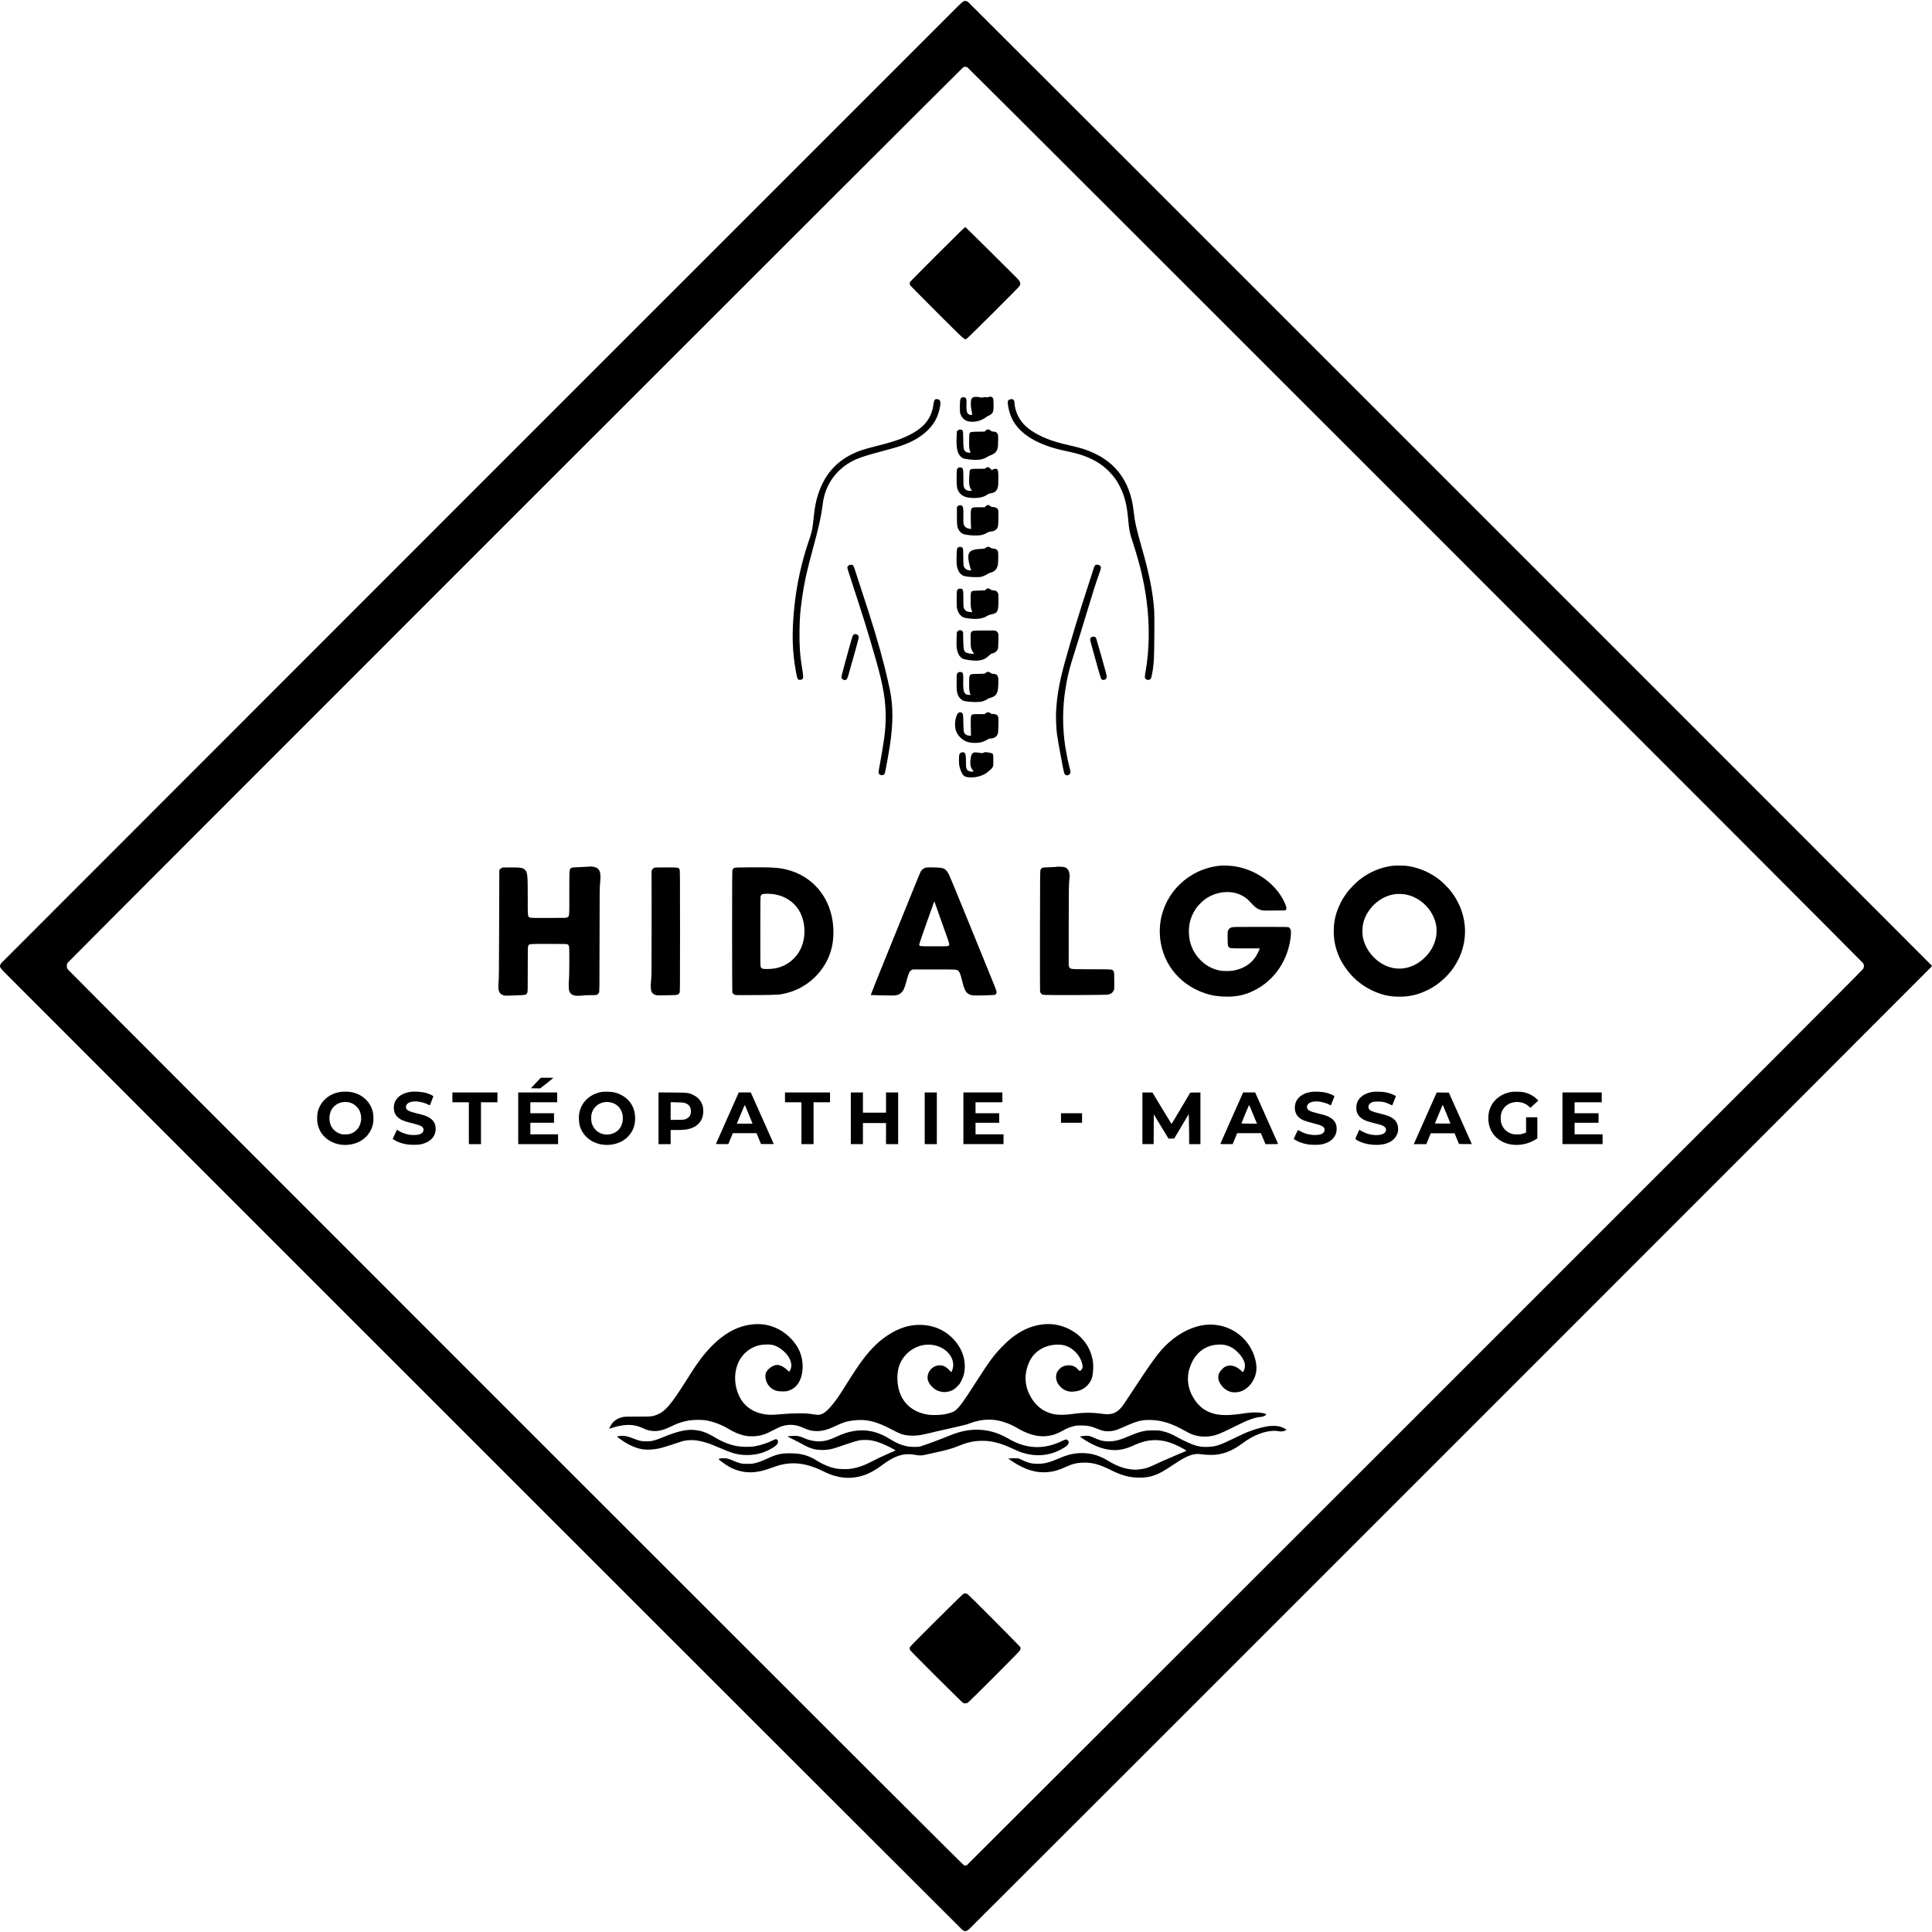 <?xml version="1.0" standalone="no"?>
<!DOCTYPE svg PUBLIC "-//W3C//DTD SVG 20010904//EN"
 "http://www.w3.org/TR/2001/REC-SVG-20010904/DTD/svg10.dtd">
<svg version="1.0" xmlns="http://www.w3.org/2000/svg"
 width="6692pt" height="6692pt" viewBox="0 0 6692 6692"
 preserveAspectRatio="xMidYMid meet">
<g transform="translate(0,6692) scale(0.1,-0.1)"
fill="#000000" stroke="none">
<path d="M33370 66873 c-19 -10 -102 -84 -185 -165 -364 -357 -33107 -33107
-33139 -33146 -19 -24 -38 -58 -42 -77 -12 -64 11 -100 156 -249 534 -545
33126 -33128 33173 -33162 84 -62 133 -59 224 13 62 49 33195 33185 33332
33335 l33 37 -43 48 c-99 110 -33298 33307 -33342 33340 -58 43 -115 52 -167
26z m146 -2294 c76 -47 30996 -30971 31025 -31029 31 -63 29 -123 -7 -190 -23
-42 -3379 -3402 -15525 -15543 -8523 -8520 -15507 -15496 -15520 -15503 -33
-18 -57 -17 -108 6 -33 16 -3554 3530 -15523 15497 -9088 9088 -15492 15498
-15511 15528 -28 43 -32 58 -32 115 0 57 4 72 32 115 45 69 30943 30964 31007
31004 63 39 99 39 162 0z"/>
<path d="M32483 58124 c-516 -515 -946 -948 -955 -963 -27 -40 -23 -92 11
-137 16 -21 436 -445 932 -941 973 -970 929 -931 1004 -903 37 13 1794 1765
1836 1829 55 86 34 156 -84 276 -333 337 -1767 1755 -1784 1764 -21 11 -79
-45 -960 -925z"/>
<path d="M33745 53171 c-54 -13 -77 -32 -98 -79 -29 -67 -27 -246 4 -392 33
-155 33 -155 -19 -153 -54 2 -101 29 -125 70 -24 42 -38 182 -30 304 11 181
-13 239 -102 239 -107 0 -125 -43 -127 -313 -2 -184 0 -208 20 -267 39 -114
118 -199 230 -244 30 -11 83 -20 143 -24 173 -9 357 45 496 145 43 31 92 61
110 67 53 18 118 71 137 110 27 58 35 130 30 296 -5 184 -6 189 -40 223 -31
31 -78 35 -141 13 -31 -11 -49 -12 -79 -4 -30 8 -51 7 -91 -4 -44 -13 -61 -14
-105 -3 -75 17 -177 25 -213 16z"/>
<path d="M32393 53085 c-35 -25 -41 -42 -62 -186 -73 -502 -353 -829 -938
-1097 -265 -121 -495 -195 -1053 -337 -451 -115 -595 -162 -815 -269 -586
-286 -973 -740 -1184 -1390 -80 -245 -120 -451 -156 -801 -43 -420 -59 -499
-156 -779 -263 -757 -440 -1563 -518 -2356 -87 -875 -71 -1504 55 -2195 40
-219 49 -251 78 -283 18 -21 28 -23 75 -19 44 3 59 9 79 33 24 27 24 33 19
119 -4 49 -20 169 -36 265 -72 422 -95 766 -88 1279 6 450 23 663 88 1131 73
521 158 913 363 1665 217 800 289 1119 341 1505 32 234 32 235 62 355 142 575
555 1051 1123 1293 173 74 381 139 855 266 511 137 654 179 840 253 554 219
936 556 1106 978 44 108 84 261 99 378 18 133 -13 190 -110 203 -33 4 -51 1
-67 -11z"/>
<path d="M34996 53089 c-95 -22 -107 -67 -72 -260 32 -173 70 -290 136 -424
264 -530 898 -909 1845 -1104 374 -78 590 -141 812 -239 294 -130 512 -280
718 -493 165 -170 265 -315 370 -531 158 -327 228 -616 275 -1133 32 -360 48
-439 157 -770 247 -756 389 -1352 477 -2015 113 -846 99 -1739 -40 -2499 -30
-165 -27 -193 25 -228 75 -50 157 -21 180 63 42 157 78 411 90 644 15 271 22
1492 10 1668 -42 626 -166 1255 -424 2157 -191 668 -251 934 -285 1265 -115
1113 -697 1840 -1742 2178 -84 28 -227 67 -318 87 -614 138 -894 228 -1212
389 -375 189 -598 393 -738 673 -67 135 -120 330 -120 444 0 70 -21 114 -60
128 -18 6 -36 11 -39 10 -3 -1 -24 -5 -45 -10z"/>
<path d="M34190 52043 c-8 -3 -31 -20 -50 -39 l-35 -33 -225 -3 c-248 -3 -276
-9 -299 -65 -7 -18 -12 -116 -13 -268 -2 -248 0 -266 47 -377 6 -16 1 -18 -36
-18 -65 0 -115 17 -148 51 -54 54 -62 104 -66 406 -5 336 -7 343 -111 343 -34
0 -51 -6 -76 -29 l-32 -28 -9 -159 c-21 -392 17 -593 135 -715 62 -64 102 -78
281 -101 299 -37 489 -13 634 81 32 21 77 44 99 51 69 22 152 69 188 105 79
79 100 165 100 420 1 173 -1 193 -20 229 -26 51 -74 76 -147 77 -42 1 -61 7
-74 21 -37 42 -104 65 -143 51z"/>
<path d="M34164 50721 c-18 -11 -35 -24 -38 -30 -4 -6 -90 -10 -235 -9 -190 0
-233 -2 -259 -16 -17 -9 -34 -22 -39 -28 -4 -7 -13 -98 -20 -203 -17 -272 0
-387 73 -482 l25 -33 -73 0 c-120 1 -177 39 -213 141 -12 32 -15 97 -16 283 0
273 -6 326 -39 361 -19 20 -33 25 -75 25 -43 0 -57 -5 -78 -26 -15 -14 -30
-43 -34 -63 -5 -20 -8 -148 -8 -286 0 -291 11 -361 74 -466 91 -152 252 -218
537 -219 187 0 333 37 449 115 52 35 77 44 127 50 143 17 220 93 248 244 14
80 15 466 0 519 -16 63 -41 87 -88 86 -22 -1 -60 -11 -85 -24 l-45 -22 -49 51
c-56 57 -86 64 -139 32z"/>
<path d="M34184 49416 c-17 -8 -40 -25 -51 -40 l-21 -26 -191 0 c-307 0 -296
13 -296 -340 0 -140 4 -290 8 -334 l8 -78 -53 7 c-73 10 -127 35 -165 78 -50
57 -57 97 -54 336 3 279 -3 337 -40 373 -40 40 -106 40 -151 -1 l-33 -29 0
-304 c1 -325 7 -382 52 -471 33 -66 88 -124 144 -153 65 -32 203 -54 389 -61
220 -8 331 16 480 105 34 20 60 27 107 29 78 2 152 34 198 84 57 63 65 110 67
399 3 250 3 256 -20 291 -29 48 -81 72 -159 75 -48 2 -67 8 -85 24 -22 21 -78
50 -95 50 -4 -1 -22 -7 -39 -14z"/>
<path d="M33201 47967 c-54 -27 -59 -53 -67 -307 -7 -255 3 -359 46 -471 41
-106 128 -197 209 -219 164 -43 481 -57 604 -27 70 17 170 63 222 101 17 12
61 30 98 41 87 22 153 66 194 128 58 87 72 173 70 424 -2 166 -4 184 -23 209
-37 50 -67 66 -140 71 -52 5 -76 12 -97 29 -31 26 -85 39 -122 30 -13 -3 -39
-19 -57 -35 -32 -27 -38 -28 -173 -34 -321 -15 -425 -85 -425 -287 0 -104 45
-311 96 -444 7 -18 3 -19 -50 -13 -115 12 -194 79 -211 178 -4 21 -8 157 -9
302 -1 234 -3 266 -19 291 -29 44 -95 59 -146 33z"/>
<path d="M29400 47338 c-19 -13 -39 -36 -45 -51 -12 -35 -8 -47 128 -462 450
-1377 536 -1652 849 -2735 266 -920 359 -1485 345 -2094 -10 -431 -50 -728
-240 -1772 -18 -103 20 -154 116 -154 45 0 71 18 95 65 14 28 144 741 181 995
107 735 108 1309 5 1845 -29 150 -127 578 -185 810 -192 765 -431 1558 -844
2805 -112 338 -208 633 -214 656 -6 23 -21 56 -34 75 -20 30 -28 34 -73 37
-39 2 -57 -2 -84 -20z"/>
<path d="M37926 47330 c-14 -17 -30 -50 -36 -73 -5 -23 -93 -296 -195 -607
-327 -1002 -570 -1801 -805 -2642 -196 -706 -281 -1187 -310 -1749 -10 -198 4
-544 30 -759 27 -213 225 -1289 250 -1355 16 -41 47 -73 80 -80 43 -9 106 21
124 60 21 43 20 66 -4 156 -76 276 -163 736 -194 1019 -75 680 -50 1310 79
1995 62 325 120 544 275 1030 114 357 191 609 395 1285 220 731 387 1254 467
1464 55 145 63 203 32 237 -29 33 -69 49 -118 49 -37 0 -48 -5 -70 -30z"/>
<path d="M34190 46533 c-8 -3 -29 -18 -45 -34 l-31 -29 -203 -5 c-131 -3 -213
-10 -230 -18 -53 -25 -61 -61 -61 -304 -1 -226 9 -314 45 -383 8 -16 15 -32
15 -36 0 -4 -35 -5 -78 -2 -125 7 -194 58 -223 162 -8 26 -11 125 -10 276 2
338 -7 370 -113 370 -55 -1 -73 -10 -100 -52 -15 -24 -18 -59 -19 -305 -1
-260 0 -283 21 -358 38 -136 107 -226 209 -276 54 -26 189 -47 353 -55 196
-10 354 25 481 107 32 20 77 36 139 49 216 44 243 96 244 475 1 228 1 230 -24
274 -32 57 -78 81 -152 81 -45 0 -62 5 -86 25 -46 39 -93 52 -132 38z"/>
<path d="M33175 45057 l-33 -33 -7 -216 c-8 -241 -3 -336 26 -440 34 -123 84
-198 169 -254 70 -47 394 -89 555 -73 161 16 259 62 375 173 56 55 73 65 123
75 71 15 133 61 167 121 23 43 25 56 32 280 4 145 4 249 -2 271 -13 46 -43 85
-81 105 -34 17 -39 17 -458 15 -327 -2 -356 -5 -392 -47 -9 -11 -19 -31 -23
-45 -11 -49 -8 -432 5 -489 15 -72 49 -147 84 -188 15 -18 25 -35 22 -39 -13
-12 -219 16 -261 37 -89 43 -104 100 -111 429 -3 135 -5 256 -5 269 0 13 -13
37 -29 53 -24 24 -38 29 -76 29 -40 0 -52 -5 -80 -33z"/>
<path d="M29579 44945 c-47 -26 -40 -2 -329 -1058 -78 -286 -110 -416 -105
-436 11 -53 82 -98 135 -86 48 10 70 47 106 172 224 773 365 1292 360 1322
-12 77 -100 122 -167 86z"/>
<path d="M37814 44854 c-33 -16 -54 -50 -54 -87 0 -24 48 -202 241 -892 67
-236 127 -442 136 -458 21 -42 72 -60 119 -44 54 18 77 54 76 119 0 39 -50
229 -176 674 -97 340 -181 632 -188 647 -21 52 -93 71 -154 41z"/>
<path d="M33210 43637 c-21 -7 -42 -25 -55 -47 -19 -33 -20 -51 -20 -305 0
-281 6 -333 46 -440 30 -81 122 -175 194 -198 143 -46 534 -59 655 -22 61 18
166 69 191 91 9 8 49 24 90 35 142 39 211 106 245 238 19 74 33 350 22 435
-14 106 -67 156 -167 156 -42 0 -60 6 -102 35 -30 21 -63 35 -81 35 -35 0 -82
-23 -100 -49 -13 -18 -31 -19 -245 -23 -327 -4 -312 11 -314 -324 -1 -227 5
-287 36 -361 8 -20 15 -38 15 -40 0 -3 -31 -3 -70 -1 -81 4 -113 23 -148 87
-32 56 -46 214 -38 421 6 168 -2 232 -30 260 -25 25 -81 32 -124 17z"/>
<path d="M33203 42230 c-38 -23 -52 -48 -88 -160 -37 -114 -45 -282 -21 -394
27 -118 77 -209 165 -296 136 -136 283 -192 501 -193 181 -1 298 29 439 115
49 30 73 38 110 38 124 0 226 68 255 172 19 64 29 525 13 573 -23 71 -82 105
-180 105 -50 0 -68 4 -81 19 -45 50 -121 51 -178 3 l-32 -27 -200 0 c-296 0
-281 18 -281 -335 0 -140 2 -291 5 -335 l5 -80 -50 3 c-97 5 -150 35 -187 105
-21 39 -23 60 -29 333 -7 322 -11 342 -70 363 -44 15 -59 14 -96 -9z"/>
<path d="M33325 40861 c-94 -23 -110 -62 -109 -266 1 -139 4 -173 27 -258 32
-120 86 -236 130 -277 48 -45 107 -62 237 -67 232 -10 481 73 625 206 22 21
57 49 77 64 21 15 50 49 65 75 28 46 28 50 30 227 1 100 -3 195 -9 213 -16 54
-28 58 -250 89 -26 4 -48 -1 -76 -17 -39 -22 -40 -22 -135 -6 -178 30 -240 18
-278 -56 -44 -87 -65 -300 -39 -398 16 -59 43 -112 80 -154 30 -34 30 -34 8
-40 -66 -17 -161 7 -200 50 -40 46 -48 87 -49 261 0 229 -9 297 -40 327 -29
29 -54 36 -94 27z"/>
<path d="M42245 36933 c-102 -9 -259 -38 -371 -69 -1038 -284 -1739 -1226
-1701 -2284 34 -954 634 -1749 1554 -2061 246 -83 485 -120 773 -121 360 0
626 60 935 212 715 351 1194 1064 1275 1894 17 176 1 249 -67 293 -26 17 -78
18 -978 18 -876 0 -954 -1 -1006 -17 -67 -21 -112 -67 -129 -129 -8 -27 -10
-121 -8 -263 3 -197 5 -225 23 -261 38 -77 25 -75 589 -75 l498 0 -7 -27 c-11
-47 -103 -223 -150 -289 -170 -238 -412 -385 -742 -451 -122 -24 -377 -24
-491 1 -268 57 -487 180 -676 376 -255 266 -386 595 -386 970 0 228 41 411
134 606 76 157 143 253 265 375 158 158 327 262 533 328 250 80 534 83 753 8
161 -55 305 -146 409 -259 181 -195 235 -241 327 -282 115 -50 111 -50 617
-44 l304 3 19 24 c35 42 22 102 -57 271 -285 606 -932 1087 -1643 1220 -188
35 -423 48 -596 33z"/>
<path d="M48255 36933 c-369 -45 -697 -166 -1000 -368 -149 -99 -229 -165
-364 -298 -197 -195 -351 -407 -466 -642 -158 -324 -227 -611 -227 -955 -1
-321 59 -600 191 -898 56 -127 89 -185 186 -332 235 -355 545 -627 930 -816
329 -161 620 -229 980 -227 351 2 636 69 960 228 659 322 1139 947 1265 1649
115 638 -58 1286 -483 1811 -78 96 -256 273 -352 350 -334 269 -748 444 -1165
495 -78 9 -387 12 -455 3z m490 -1007 c453 -113 819 -458 963 -906 133 -415
11 -885 -320 -1231 -358 -374 -839 -509 -1280 -360 -451 152 -816 573 -904
1040 -24 129 -15 363 19 493 131 498 569 901 1067 983 126 21 328 13 455 -19z"/>
<path d="M20350 36899 c-47 -5 -186 -12 -310 -16 -210 -8 -227 -9 -256 -30
-66 -47 -64 -23 -64 -860 1 -844 4 -805 -70 -848 -34 -19 -53 -20 -645 -21
-553 -1 -614 1 -651 16 -77 32 -74 7 -74 702 0 756 -9 850 -82 934 -75 85
-146 99 -508 99 -267 0 -287 -1 -319 -20 -19 -11 -43 -33 -55 -48 l-21 -28 -6
-1897 c-4 -1467 -8 -1915 -18 -1977 -7 -44 -11 -125 -9 -180 4 -129 35 -201
107 -246 73 -47 108 -52 286 -44 88 4 244 10 347 13 208 8 225 13 260 83 17
31 18 91 18 814 0 723 1 783 18 815 34 68 9 66 708 65 593 0 632 -1 658 -18
56 -37 56 -42 56 -584 0 -274 -5 -543 -10 -598 -17 -162 -14 -355 4 -419 30
-103 104 -160 224 -175 62 -8 242 0 322 15 19 3 116 5 216 5 172 -1 183 0 215
22 18 12 42 38 53 57 21 35 21 39 23 1845 1 1582 3 1828 17 1947 39 332 7 471
-123 542 -44 23 -162 48 -211 44 -8 -1 -53 -5 -100 -9z"/>
<path d="M36587 36894 c-3 -3 -109 -9 -236 -13 -255 -7 -263 -9 -306 -82 -20
-34 -20 -55 -23 -2104 -2 -1138 0 -2089 3 -2113 9 -61 52 -107 113 -120 71
-16 2146 -9 2232 7 101 19 159 56 195 126 l30 59 0 285 c0 274 -1 288 -22 331
-40 80 14 75 -752 77 -775 2 -743 -1 -783 77 l-21 41 1 1380 c1 1240 3 1399
18 1562 15 153 16 194 6 253 -21 125 -76 195 -176 225 -49 15 -266 22 -279 9z"/>
<path d="M22648 36857 c-25 -13 -44 -32 -58 -62 l-21 -44 1 -1819 c0 -1616 -1
-1834 -16 -1958 -22 -191 -16 -343 15 -407 26 -55 73 -91 148 -113 40 -13 102
-14 388 -8 317 6 343 8 377 27 21 11 45 36 55 56 17 34 18 140 18 2141 0 1995
-1 2107 -18 2137 -37 68 -27 67 -461 68 -360 0 -394 -1 -428 -18z"/>
<path d="M25453 36864 c-45 -16 -63 -33 -80 -73 -13 -30 -15 -331 -15 -2130 0
-1367 4 -2105 10 -2122 16 -40 67 -77 118 -85 25 -3 350 -4 722 -1 741 6 793
9 1032 68 838 207 1487 918 1604 1758 44 316 27 660 -50 966 -194 779 -762
1355 -1526 1549 -288 73 -488 87 -1223 84 -385 -2 -569 -7 -592 -14z m1362
-919 c370 -57 682 -261 864 -564 170 -283 229 -671 155 -1028 -79 -382 -318
-696 -659 -866 -177 -88 -364 -130 -585 -131 -170 -1 -196 5 -234 57 -21 28
-21 30 -20 1240 0 1123 1 1214 17 1244 10 18 27 38 40 44 54 29 244 31 422 4z"/>
<path d="M32077 36870 c-80 -21 -132 -59 -184 -135 -12 -16 -124 -289 -251
-605 -229 -570 -394 -977 -967 -2385 -240 -590 -515 -1278 -515 -1290 0 -4
618 -19 742 -18 154 1 235 24 306 88 89 80 125 161 203 455 62 232 96 305 160
337 l45 24 746 0 c823 0 786 3 845 -64 41 -46 67 -118 114 -312 74 -302 123
-406 216 -466 102 -64 153 -69 630 -54 245 7 287 10 312 26 37 22 48 70 31
137 -6 26 -108 283 -227 572 -118 289 -474 1162 -790 1940 -316 778 -597 1458
-624 1510 -49 96 -109 169 -162 197 -60 31 -162 44 -377 48 -121 3 -231 0
-253 -5z m489 -1740 c106 -300 220 -621 253 -713 36 -100 61 -184 61 -208 0
-68 0 -68 -519 -68 -512 -1 -521 1 -521 62 0 18 110 343 245 723 297 834 277
782 283 764 3 -8 92 -260 198 -560z"/>
<path d="M18598 29448 c-74 -79 -151 -161 -172 -183 l-37 -40 161 -3 160 -2
218 171 c119 95 224 178 232 186 12 11 -22 13 -207 13 l-220 0 -135 -142z"/>
<path d="M11768 29095 c-315 -53 -578 -247 -703 -519 -58 -124 -79 -229 -79
-391 0 -153 12 -219 64 -352 139 -362 541 -597 972 -569 465 30 804 306 899
731 22 97 17 313 -9 418 -89 359 -381 620 -767 682 -108 18 -271 18 -377 0z
m314 -356 c100 -21 194 -73 266 -146 79 -80 115 -143 142 -249 63 -245 -25
-503 -216 -629 -98 -66 -181 -89 -314 -89 -98 0 -126 4 -186 26 -229 81 -363
279 -364 534 0 95 28 213 67 287 67 123 203 228 339 261 72 18 195 20 266 5z"/>
<path d="M14208 29099 c-301 -44 -509 -207 -557 -437 -23 -112 -8 -240 40
-334 32 -63 125 -149 204 -190 90 -46 186 -76 415 -133 276 -67 360 -118 360
-217 0 -79 -51 -133 -155 -164 -74 -23 -257 -25 -360 -5 -127 25 -281 86 -367
145 l-38 25 -15 -29 c-9 -17 -42 -89 -75 -161 l-59 -130 55 -35 c102 -65 243
-116 419 -150 119 -24 398 -24 501 -1 331 75 513 266 514 538 0 189 -87 322
-270 413 -88 45 -161 68 -385 121 -289 69 -375 120 -375 221 1 120 127 194
330 194 142 0 344 -53 459 -121 18 -11 35 -18 37 -17 7 8 124 302 124 314 0
18 -148 88 -240 114 -164 46 -404 62 -562 39z"/>
<path d="M20856 29100 c-412 -65 -713 -342 -791 -729 -23 -112 -16 -322 14
-434 63 -238 230 -442 457 -560 414 -213 970 -120 1249 210 147 173 215 362
215 598 0 368 -182 663 -506 821 -139 68 -259 95 -434 99 -80 2 -172 0 -204
-5z m318 -370 c153 -39 276 -138 339 -272 48 -101 62 -167 60 -283 -2 -221
-109 -403 -288 -491 -329 -161 -701 2 -792 348 -20 76 -22 223 -4 298 72 306
372 480 685 400z"/>
<path d="M45418 29100 c-359 -57 -568 -260 -568 -553 0 -125 48 -244 129 -320
99 -93 204 -137 504 -212 316 -79 397 -125 397 -227 0 -122 -115 -184 -340
-182 -184 2 -356 48 -505 135 -37 22 -72 38 -77 37 -5 -2 -40 -72 -78 -156
l-69 -153 55 -35 c102 -66 244 -116 419 -150 110 -22 389 -25 480 -5 209 44
358 128 444 251 56 80 83 157 89 255 11 204 -71 348 -254 442 -100 51 -164 72
-399 128 -289 69 -375 120 -375 221 1 120 127 194 330 194 142 0 344 -53 459
-121 18 -11 35 -18 37 -17 7 7 124 302 124 313 0 29 -175 102 -327 136 -110
24 -374 35 -475 19z"/>
<path d="M47546 29100 c-294 -47 -494 -197 -552 -414 -19 -70 -18 -210 2 -277
44 -147 155 -248 359 -324 33 -13 154 -46 268 -74 231 -58 297 -82 344 -130
76 -76 46 -188 -63 -238 -116 -53 -319 -54 -506 -2 -73 20 -226 89 -284 128
l-30 21 -72 -158 c-82 -181 -84 -165 28 -226 253 -137 660 -183 942 -105 307
85 480 316 440 589 -19 136 -81 229 -204 310 -87 57 -171 87 -425 150 -254 64
-334 96 -370 149 -44 65 -26 155 40 205 64 49 110 60 262 60 166 1 253 -18
404 -90 52 -24 95 -43 96 -42 7 12 125 310 125 317 0 23 -192 100 -330 132
-98 23 -378 34 -474 19z"/>
<path d="M52356 29100 c-330 -52 -601 -247 -726 -524 -99 -218 -105 -514 -15
-741 170 -427 635 -648 1155 -549 145 27 329 101 438 176 l42 29 0 364 0 365
-195 0 -195 0 0 -264 0 -265 -53 -19 c-102 -39 -143 -46 -257 -46 -91 0 -130
4 -185 21 -189 59 -321 198 -370 388 -20 77 -19 230 1 309 51 199 209 348 412
391 200 43 407 -8 546 -135 l56 -52 106 98 c59 55 121 111 138 126 l31 28 -58
55 c-117 111 -242 179 -407 222 -76 20 -126 25 -250 28 -85 2 -182 0 -214 -5z"/>
<path d="M15670 28910 l0 -170 285 0 285 0 0 -725 0 -725 210 0 210 0 0 725 0
725 285 0 285 0 0 170 0 170 -780 0 -780 0 0 -170z"/>
<path d="M17950 28185 l0 -895 690 0 690 0 0 170 0 170 -480 0 -480 0 0 200 0
200 410 0 410 0 0 165 0 165 -410 0 -410 0 0 190 0 190 465 0 465 0 0 170 0
170 -675 0 -675 0 0 -895z"/>
<path d="M22810 28186 l0 -896 210 0 210 0 0 245 0 245 208 0 c245 0 355 12
477 51 208 66 347 194 412 380 35 99 43 262 19 373 -41 181 -149 317 -317 400
-180 89 -186 89 -736 94 l-483 3 0 -895z m921 525 c134 -43 201 -137 201 -281
0 -133 -50 -213 -166 -267 -61 -28 -62 -28 -298 -31 l-238 -4 0 307 0 307 218
-4 c185 -5 227 -8 283 -27z"/>
<path d="M25571 29038 c-10 -24 -186 -419 -391 -878 -205 -459 -375 -843 -377
-852 -5 -17 10 -18 210 -18 l214 0 78 190 78 190 411 0 411 0 77 -188 76 -187
222 -3 c209 -2 222 -1 216 15 -4 10 -183 413 -399 896 l-392 877 -208 0 -208
0 -18 -42z m367 -725 l129 -313 -272 0 -272 0 136 329 c88 214 138 324 143
313 3 -9 64 -158 136 -329z"/>
<path d="M27190 28910 l0 -170 285 0 285 0 0 -725 0 -725 210 0 210 0 0 725 0
725 285 0 285 0 0 170 0 170 -780 0 -780 0 0 -170z"/>
<path d="M29470 28185 l0 -895 210 0 210 0 0 365 0 365 400 0 400 0 0 -365 0
-365 210 0 210 0 0 895 0 895 -210 0 -210 0 0 -350 0 -350 -400 0 -400 0 0
350 0 350 -210 0 -210 0 0 -895z"/>
<path d="M32030 28185 l0 -895 210 0 210 0 0 895 0 895 -210 0 -210 0 0 -895z"/>
<path d="M33370 28185 l0 -895 695 0 695 0 0 170 0 170 -485 0 -485 0 0 200 0
200 410 0 410 0 0 165 0 165 -410 0 -410 0 0 190 0 190 465 0 465 0 0 170 0
170 -675 0 -675 0 0 -895z"/>
<path d="M39570 28185 l0 -895 195 0 195 0 2 515 3 515 255 -420 255 -420 99
2 98 3 252 423 251 423 6 -193 c4 -106 7 -340 8 -520 l1 -328 195 0 195 0 0
895 0 895 -176 -2 -176 -3 -322 -542 c-176 -299 -324 -543 -327 -543 -3 0
-153 245 -334 545 l-328 545 -174 0 -173 0 0 -895z"/>
<path d="M43041 29038 c-10 -24 -186 -419 -391 -878 -205 -459 -375 -843 -377
-852 -5 -17 10 -18 210 -18 l214 0 78 190 78 190 411 0 411 0 44 -108 c25 -59
60 -144 79 -189 l34 -83 220 0 c205 0 220 1 214 18 -4 9 -183 412 -399 895
l-391 877 -209 0 -208 0 -18 -42z m367 -725 l130 -313 -269 0 c-148 0 -269 3
-269 8 0 4 59 152 132 328 86 208 135 316 140 305 3 -9 65 -157 136 -328z"/>
<path d="M49380 28213 c-212 -476 -390 -879 -397 -895 l-12 -28 217 0 217 0
77 188 76 187 413 0 412 0 77 -185 76 -185 222 -3 c122 -1 222 -1 222 1 0 2
-179 403 -398 893 l-397 889 -210 2 -210 3 -385 -867z m730 114 c72 -176 130
-321 127 -323 -2 -2 -123 -3 -270 -2 l-265 3 124 300 c149 360 144 349 148
344 2 -2 63 -147 136 -322z"/>
<path d="M54120 28185 l0 -895 695 0 695 0 0 170 0 170 -485 0 -485 0 0 200 0
200 415 0 415 0 0 165 0 165 -415 0 -415 0 0 190 0 190 470 0 470 0 0 170 0
170 -680 0 -680 0 0 -895z"/>
<path d="M36750 28195 l0 -165 365 0 365 0 0 165 0 165 -365 0 -365 0 0 -165z"/>
<path d="M26090 21049 c-620 -59 -1161 -394 -1711 -1059 -148 -179 -329 -442
-579 -840 -556 -886 -758 -1123 -1060 -1239 -146 -57 -184 -60 -655 -59 -358
1 -443 -1 -506 -14 -211 -45 -355 -152 -446 -332 -36 -71 -37 -84 -6 -68 11 6
75 27 143 46 367 107 662 107 916 1 46 -19 121 -51 167 -70 147 -61 315 -79
483 -50 123 22 214 54 404 144 238 113 337 148 560 197 157 35 450 44 620 20
270 -39 572 -151 823 -305 166 -101 338 -176 497 -214 136 -33 170 -37 315
-37 216 -1 410 48 615 154 278 143 350 177 432 200 250 72 472 53 717 -59 185
-85 309 -115 475 -115 198 0 383 50 634 171 257 124 382 165 587 193 469 66
830 -17 1400 -323 286 -154 403 -189 642 -198 193 -7 322 10 613 82 118 30
451 106 740 170 377 84 553 127 625 155 490 188 901 195 1355 23 113 -43 221
-95 348 -170 444 -261 828 -338 1206 -242 112 29 232 79 367 154 146 82 231
117 367 152 97 25 124 28 277 28 229 0 343 -26 615 -139 166 -69 341 -81 525
-36 93 22 137 39 380 147 413 184 578 225 875 218 389 -9 727 -115 1179 -368
85 -48 188 -101 229 -118 219 -91 485 -114 734 -64 164 32 296 86 672 273 403
200 518 252 674 306 145 50 208 65 316 75 97 10 155 31 190 70 25 27 16 35
-59 55 -116 31 -281 41 -442 28 -82 -7 -159 -14 -173 -17 -14 -2 -108 -16
-210 -30 -533 -73 -853 -48 -1135 90 -186 91 -325 218 -457 419 -168 256 -240
524 -217 806 10 112 20 163 61 289 155 486 517 778 987 798 195 9 346 -28 498
-123 173 -108 345 -312 404 -481 37 -106 23 -240 -36 -329 l-16 -25 -63 59
c-190 178 -410 222 -575 117 -43 -27 -128 -116 -159 -166 -59 -97 -70 -216
-30 -316 58 -143 173 -270 301 -333 101 -49 175 -64 292 -57 228 14 440 155
574 382 155 262 172 525 57 870 -276 825 -1144 1273 -1991 1027 -456 -133
-890 -423 -1249 -837 -155 -178 -397 -516 -705 -983 -599 -910 -621 -943 -695
-1019 -169 -178 -334 -226 -626 -184 -352 51 -677 48 -1080 -12 -190 -28 -454
-29 -583 -4 -322 65 -573 233 -758 510 -273 408 -310 853 -110 1300 161 358
513 582 944 602 127 6 228 -8 333 -44 225 -77 435 -283 524 -513 62 -161 64
-253 7 -314 -49 -52 -72 -49 -123 16 -110 144 -351 183 -538 88 -21 -11 -61
-41 -88 -66 -87 -82 -129 -175 -129 -288 0 -123 47 -230 145 -333 139 -146
311 -200 527 -165 174 28 290 85 404 199 91 90 153 199 179 315 33 145 43 392
21 525 -51 298 -148 515 -332 737 -222 268 -581 470 -946 533 -441 75 -929
-42 -1352 -324 -168 -111 -267 -193 -439 -361 -326 -319 -517 -573 -976 -1295
-464 -730 -628 -947 -776 -1027 -64 -34 -199 -74 -344 -100 -138 -24 -419 -29
-545 -9 -673 106 -1062 575 -1063 1281 0 339 105 608 323 825 293 293 709 394
1083 264 407 -143 628 -527 486 -847 l-23 -53 -83 85 c-101 103 -177 144 -285
153 -170 14 -342 -86 -415 -244 -81 -172 -42 -339 117 -499 94 -95 187 -146
310 -169 98 -19 147 -19 243 1 130 26 214 73 317 178 80 80 98 105 148 206 32
63 66 151 77 195 113 450 -30 916 -390 1275 -174 174 -377 299 -605 376 -283
94 -603 109 -915 42 -373 -80 -791 -319 -1134 -648 -317 -305 -565 -638 -1039
-1398 -214 -342 -305 -476 -431 -633 -220 -275 -351 -377 -508 -395 -31 -3
-90 1 -143 10 -91 16 -123 20 -275 36 -123 12 -557 4 -755 -14 -473 -45 -616
-42 -849 19 -324 84 -575 284 -720 572 -174 347 -203 757 -77 1102 125 343
392 588 741 681 118 31 366 40 473 16 151 -34 316 -135 450 -276 97 -103 148
-185 184 -298 32 -104 29 -202 -10 -284 -40 -84 -36 -84 -107 -16 -178 168
-339 218 -483 150 -113 -53 -202 -134 -247 -222 -72 -141 -8 -385 135 -519
116 -108 228 -146 435 -146 125 1 142 3 220 31 105 37 182 87 254 165 140 151
219 398 217 679 -2 371 -144 695 -430 980 -348 348 -805 515 -1281 469z"/>
<path d="M44015 17528 c-181 -12 -463 -82 -710 -176 -183 -70 -258 -104 -615
-277 -447 -218 -583 -261 -851 -272 -202 -8 -335 12 -519 79 -111 40 -391 172
-505 237 -218 126 -376 190 -567 233 -89 20 -130 23 -303 23 -169 0 -218 -4
-315 -23 -155 -32 -303 -81 -495 -164 -318 -139 -493 -187 -695 -194 -193 -5
-337 28 -550 126 -58 27 -129 54 -159 61 -67 14 -231 7 -285 -13 l-38 -14 83
-56 c366 -243 669 -366 984 -399 260 -27 502 21 803 160 479 222 895 236 1372
46 162 -65 463 -226 444 -238 -5 -2 -171 -73 -369 -157 -198 -83 -423 -181
-500 -217 -423 -197 -449 -208 -595 -242 -74 -18 -254 -40 -315 -39 -66 1
-232 22 -305 39 -194 45 -394 129 -592 250 -317 193 -566 274 -878 286 -290
11 -533 -41 -860 -183 -327 -142 -507 -187 -740 -187 -200 1 -320 30 -535 131
l-120 57 -120 3 c-66 2 -147 -1 -180 -5 l-60 -8 145 -97 c435 -290 826 -408
1227 -369 208 20 384 71 622 181 227 104 367 139 586 147 325 12 570 -54 1000
-270 354 -176 635 -250 960 -250 385 -1 646 92 1066 376 475 320 651 408 880
439 78 10 107 9 227 -8 179 -25 426 -25 567 0 290 52 531 162 825 378 216 159
407 266 600 336 230 85 480 121 631 92 99 -19 183 -14 245 14 68 31 65 38 -39
90 -130 65 -263 87 -452 74z"/>
<path d="M23907 17394 c-1 -1 -40 -4 -87 -7 -212 -14 -515 -105 -968 -292
-190 -78 -282 -98 -457 -99 -175 -1 -245 14 -452 95 -160 63 -247 87 -343 95
-75 6 -215 -10 -225 -26 -5 -9 185 -146 296 -212 192 -116 382 -192 554 -223
193 -35 473 -15 704 49 112 31 469 144 597 190 138 49 228 67 369 73 192 9
413 -31 675 -122 57 -20 228 -90 380 -155 288 -123 409 -167 550 -199 312 -72
679 -47 971 64 200 77 411 206 454 279 31 52 32 104 4 140 -28 36 -68 34 -150
-9 -176 -91 -418 -172 -634 -211 -150 -27 -450 -25 -607 4 -278 52 -517 147
-802 319 -269 163 -489 235 -744 245 -46 2 -84 3 -85 2z"/>
<path d="M33625 17389 c-254 -26 -504 -94 -789 -216 -214 -91 -889 -340 -971
-358 -103 -23 -349 -16 -476 14 -189 43 -368 120 -549 237 -415 265 -824 359
-1260 287 -206 -33 -372 -88 -620 -203 -223 -103 -355 -142 -536 -155 -161
-12 -375 27 -546 101 -150 65 -176 73 -265 85 -67 8 -121 8 -213 0 -68 -6
-126 -13 -128 -15 -2 -3 89 -49 203 -105 113 -55 261 -131 328 -170 254 -144
426 -194 677 -195 192 0 321 23 530 96 357 123 654 218 736 234 128 25 339 23
469 -4 194 -41 394 -119 657 -255 148 -77 156 -83 134 -94 -13 -7 -124 -56
-247 -109 -232 -100 -383 -172 -625 -298 -226 -117 -435 -187 -667 -222 -138
-21 -403 -14 -539 15 -204 44 -428 138 -622 260 -308 194 -552 261 -951 262
-308 1 -450 -33 -785 -186 -179 -82 -286 -122 -408 -153 -96 -24 -124 -27
-277 -26 -152 0 -180 3 -266 27 -54 15 -154 51 -223 82 -159 69 -227 86 -332
86 -92 0 -177 -18 -171 -35 7 -21 232 -185 336 -245 140 -80 251 -126 391
-162 308 -80 622 -58 985 68 88 30 211 72 273 94 526 180 1040 126 1635 -173
375 -188 732 -259 1074 -214 339 45 620 168 958 422 290 216 508 325 736 369
119 22 289 20 412 -7 129 -27 235 -27 352 1 50 12 196 44 325 72 418 89 609
143 853 243 292 120 518 168 787 169 195 1 306 -13 495 -60 170 -42 314 -95
500 -180 251 -116 316 -143 434 -179 440 -133 871 -101 1266 96 232 116 326
203 311 286 -10 49 -46 84 -89 84 -20 0 -72 -19 -128 -46 -495 -242 -965 -282
-1442 -123 -144 48 -268 105 -432 199 -168 96 -290 152 -447 204 -271 91 -572
124 -853 95z"/>
<path d="M33370 11713 c-39 -18 -1823 -1791 -1846 -1835 -19 -36 -18 -88 2
-118 35 -53 1790 -1802 1828 -1821 54 -29 116 -27 169 4 23 14 439 423 924
909 760 762 883 889 892 923 15 57 14 72 -11 109 -13 18 -422 434 -910 925
-600 604 -898 896 -922 906 -45 19 -82 19 -126 -2z"/>
</g>
</svg>
